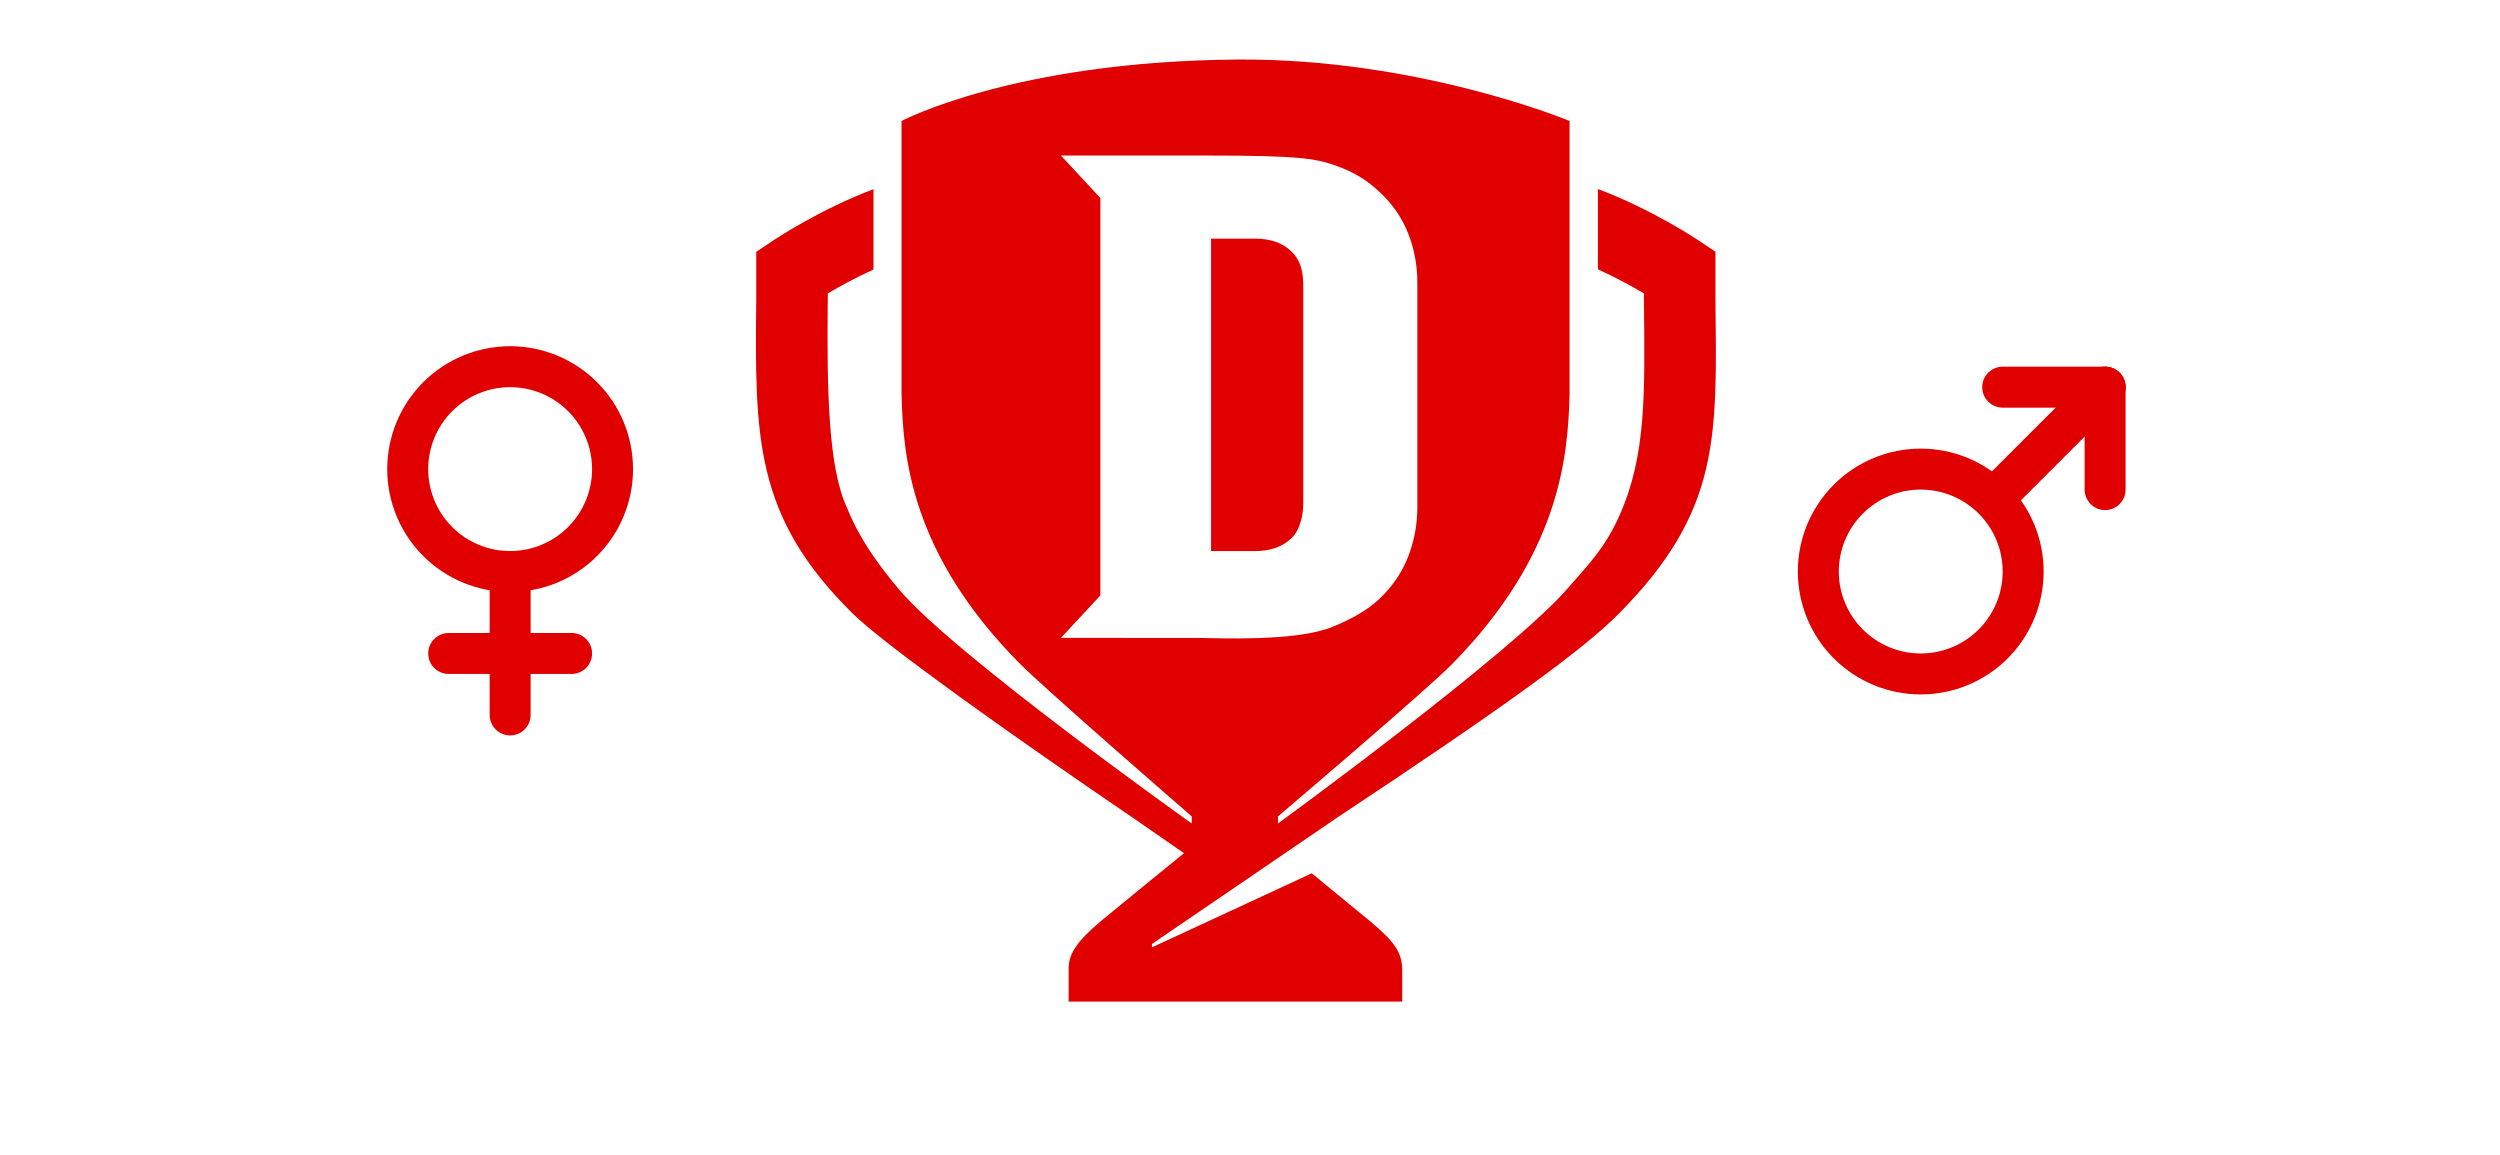 <svg width="210" height="97" viewBox="0 0 210 97" fill="none" xmlns="http://www.w3.org/2000/svg">
<path d="M34.248 39.405C34.248 41.687 35.155 43.875 36.768 45.489C38.382 47.102 40.57 48.008 42.852 48.008C45.134 48.008 47.322 47.102 48.935 45.489C50.549 43.875 51.455 41.687 51.455 39.405C51.455 37.123 50.549 34.935 48.935 33.321C47.322 31.708 45.134 30.802 42.852 30.802C40.57 30.802 38.382 31.708 36.768 33.321C35.155 34.935 34.248 37.123 34.248 39.405Z" stroke="#E00000" stroke-width="3.441" stroke-linecap="round" stroke-linejoin="round"/>
<path d="M42.852 48.009V60.054" stroke="#E00000" stroke-width="3.441" stroke-linecap="round" stroke-linejoin="round"/>
<path d="M37.69 54.891H48.014" stroke="#E00000" stroke-width="3.441" stroke-linecap="round" stroke-linejoin="round"/>
<path d="M108.473 45.222C109.222 44.508 109.478 43.245 109.478 42.212V24.156C109.478 22.881 109.312 21.942 108.473 21.117C107.738 20.392 106.708 20.046 105.426 20.046H101.73V46.289H105.426C106.708 46.289 107.724 45.933 108.473 45.219V45.222Z" fill="#E00000"/>
<path d="M112.101 68.823C126.249 59.465 132.981 54.59 136.021 51.51C144.526 42.891 144.218 36.755 144.098 25.109C144.093 24.657 144.098 21.147 144.098 21.147L142.699 20.21C142.489 20.068 138.687 17.549 134.226 15.88V22.623C135.762 23.326 137.132 24.08 138.085 24.641C138.085 24.777 138.088 24.951 138.091 25.177C138.172 33.07 138.289 38.264 136.043 43.285C134.779 46.156 133.164 47.7 131.745 49.356C127.074 54.806 107.348 69.174 107.348 69.174V68.578C107.348 68.578 119.795 58 121.946 55.813C130.982 46.633 131.718 38.473 131.843 33.089C131.843 33.086 131.843 33.084 131.843 33.081V10.163C131.843 10.163 119.185 4.874 103.865 5.002C85.153 5.158 75.73 10.163 75.73 10.163V33.081C75.855 38.465 76.549 46.488 85.591 55.674C87.718 57.837 100.107 68.578 100.107 68.578V69.174C100.107 69.174 80.163 55.01 75.536 49.536C73.526 47.158 72.047 44.925 71.181 42.722C69.566 39.369 69.452 32.77 69.531 25.18C69.531 24.954 69.536 24.777 69.536 24.644C70.484 24.085 71.846 23.334 73.374 22.637V15.893C68.924 17.563 65.135 20.076 64.926 20.215L63.526 21.152C63.526 21.152 63.531 24.666 63.526 25.115C63.406 36.76 63.365 43.373 71.603 51.516C74.297 54.179 85.204 61.922 95.346 68.82C97.885 70.58 99.456 71.669 99.456 71.669C99.355 71.734 93.105 76.844 92.495 77.356C90.406 79.104 89.799 80.142 89.766 81.286V84.134H117.785V81.286C117.695 79.948 117.158 79.107 115.059 77.358C113.964 76.446 112.518 75.291 110.189 73.358L96.763 79.578V79.292L112.106 68.826L112.101 68.823ZM89.121 53.58L92.43 50.018V16.634L89.121 13.066H101.572C109.293 13.066 110.554 13.336 112.177 13.905C113.798 14.474 114.835 15.147 115.903 16.144C116.97 17.141 117.766 18.29 118.28 19.592C118.798 20.893 119.057 22.274 119.057 23.734V42.602C119.057 44.064 118.798 45.453 118.28 46.772C117.763 48.09 116.97 49.258 115.903 50.274C114.835 51.29 113.468 52.036 111.867 52.679C108.759 53.929 102.084 53.588 100.761 53.588C100.611 53.588 89.118 53.58 89.118 53.58H89.121Z" fill="#E00000"/>
<path d="M152.739 48.008C152.739 50.29 153.645 52.478 155.259 54.092C156.872 55.705 159.06 56.612 161.342 56.612C163.624 56.612 165.812 55.705 167.426 54.092C169.039 52.478 169.946 50.29 169.946 48.008C169.946 45.727 169.039 43.538 167.426 41.925C165.812 40.312 163.624 39.405 161.342 39.405C159.06 39.405 156.872 40.312 155.259 41.925C153.645 43.538 152.739 45.727 152.739 48.008Z" stroke="#E00000" stroke-width="3.441" stroke-linecap="round" stroke-linejoin="round"/>
<path d="M176.829 32.523L167.537 41.814" stroke="#E00000" stroke-width="3.441" stroke-linecap="round" stroke-linejoin="round"/>
<path d="M176.828 32.522H168.225" stroke="#E00000" stroke-width="3.441" stroke-linecap="round" stroke-linejoin="round"/>
<path d="M176.829 32.523V41.126" stroke="#E00000" stroke-width="3.441" stroke-linecap="round" stroke-linejoin="round"/>
</svg>
